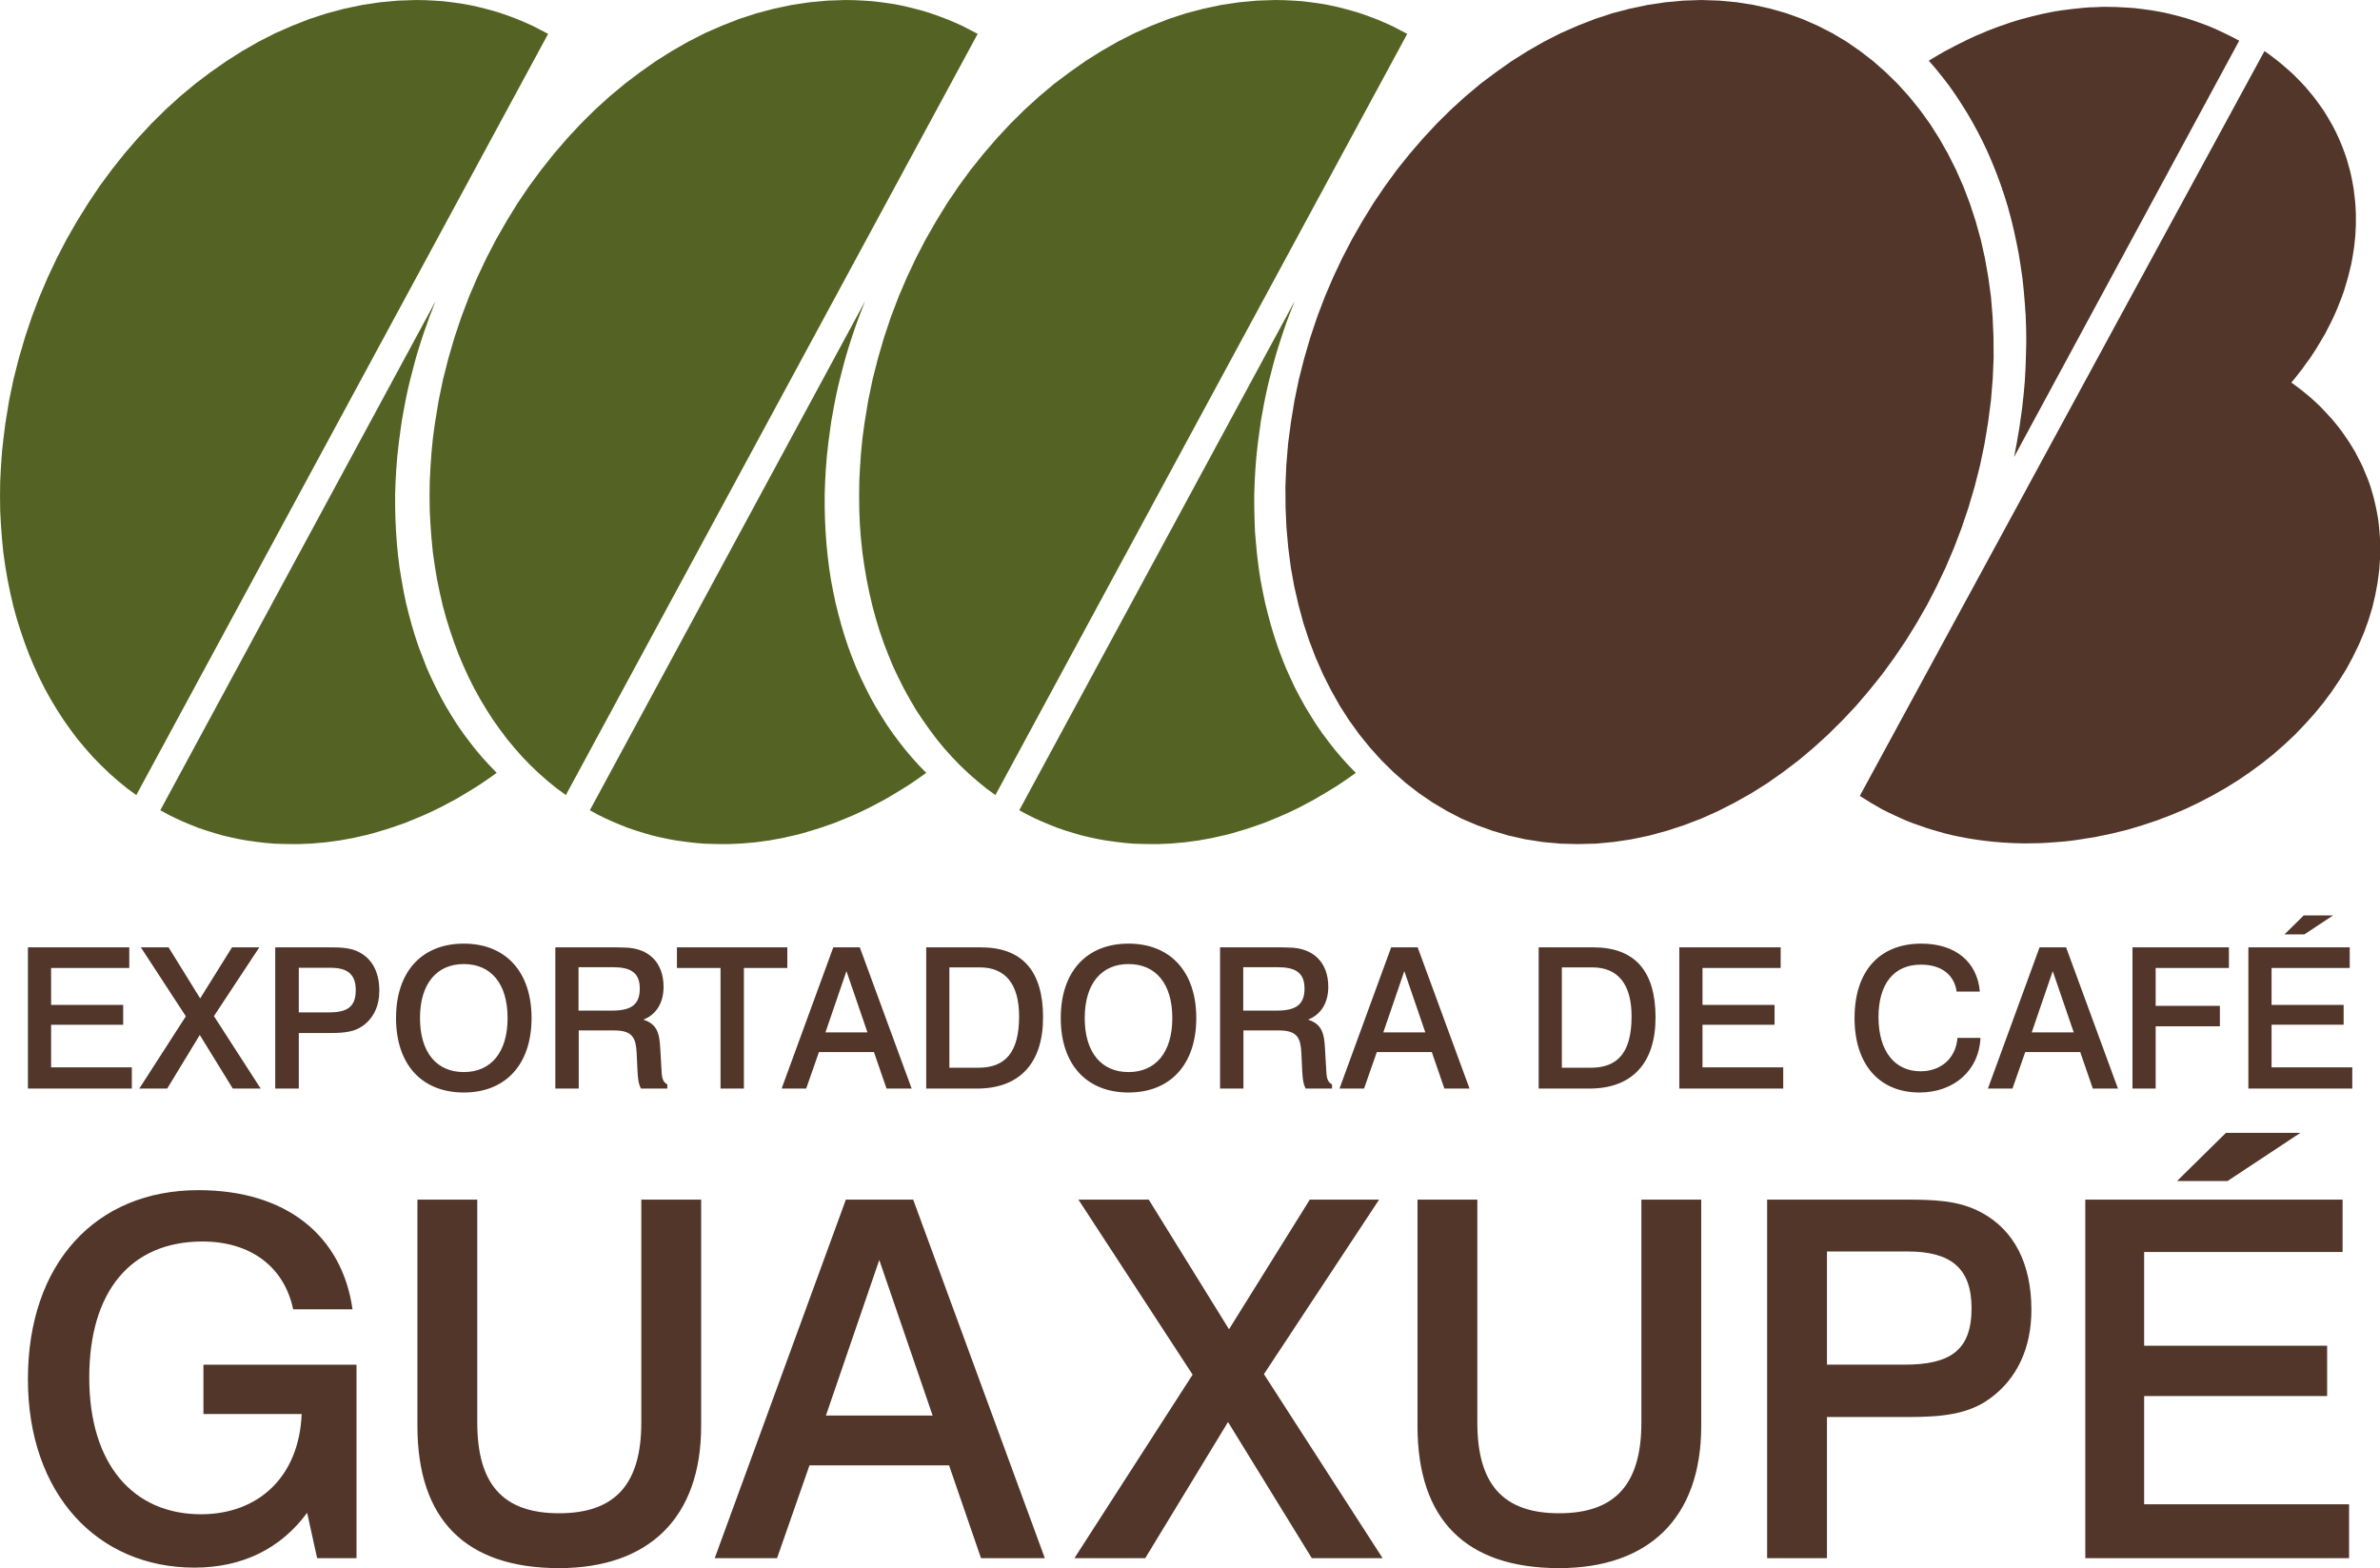 <svg xmlns="http://www.w3.org/2000/svg" xml:space="preserve" viewBox="0 0 1639.22 1079.922"><defs><clipPath id="a" clipPathUnits="userSpaceOnUse"><path d="M0 870.236h1218.896V0H0Z"/></clipPath></defs><g transform="matrix(0 2.787 2.787 0 -392.996 -250.982)"><path fill="#513629" fill-rule="evenodd" d="m90.059 561.474.147 4.422.406 4.311.663 4.2.921 4.127 1.142 3.979 1.4 3.869 1.658 3.795 1.843 3.611 2.1 3.538 2.322 3.353 2.505 3.242 2.727 3.095 2.874 2.948 3.095 2.8 3.279 2.654 3.464 2.505 3.648 2.321 3.758 2.137 3.943 1.99 4.089 1.805 4.238 1.622 4.385 1.437 4.495 1.252 4.606 1.032 4.753.847 4.827.664 4.937.405 5.048.222 5.158.036 5.196-.221 5.305-.442 5.38-.701 5.343-.884 5.306-1.105 5.232-1.327 5.122-1.51 5.048-1.696 4.937-1.878 4.864-2.064 4.717-2.247 4.642-2.395 4.495-2.58 4.348-2.69 4.238-2.874 4.089-2.984 3.943-3.169 3.795-3.242 3.611-3.39 3.464-3.501 3.279-3.611 3.096-3.684 2.91-3.832 2.727-3.869 2.505-3.98 2.284-4.052 2.101-4.127 1.88-4.201 1.621-4.237 1.399-4.275 1.179-4.347.922-4.385.663-4.422.406-4.421.11-4.458-.11-4.423-.406-4.31-.663-4.201-.922-4.127-1.179-3.979-1.399-3.869-1.621-3.795-1.88-3.611-2.101-3.537-2.284-3.354-2.505-3.242-2.727-3.095-2.91-2.948-3.096-2.799-3.279-2.654-3.464-2.506-3.611-2.321-3.795-2.137-3.943-1.989-4.089-1.806-4.238-1.622-4.348-1.436-4.495-1.217-4.642-1.068-4.717-.847-4.864-.626-4.937-.443-5.048-.221-5.122-.037-5.232.221-5.306.443-5.343.7-5.38.884-5.305 1.105-5.196 1.327-5.158 1.511-5.048 1.695-4.937 1.878-4.827 2.064-4.753 2.248-4.606 2.394-4.495 2.58-4.385 2.69-4.238 2.874-4.089 2.985-3.943 3.168-3.758 3.242-3.648 3.39-3.464 3.501-3.279 3.611-3.095 3.685-2.874 3.832-2.727 3.869-2.505 3.979-2.322 4.053-2.1 4.127-1.843 4.201-1.658 4.237-1.4 4.274-1.142 4.348-.921 4.385-.663 4.421-.406 4.422z"/><path fill="#546223" fill-rule="evenodd" d="m281.035 263.754 1.032-1.437.995-1.437.995-1.474.921-1.474.921-1.51.884-1.474.884-1.511.811-1.548.811-1.511.773-1.547.737-1.547.701-1.548.663-1.584.663-1.584.627-1.548.552-1.621.553-1.585.516-1.584.478-1.622.479-1.621.406-1.621.369-1.621.368-1.622.295-1.658.295-1.621.221-1.658.22-1.658.148-1.658.148-1.622.073-1.658.074-1.695v-1.658l-.037-2.21-.073-2.248-.185-2.174-.258-2.174-.294-2.137-.369-2.137-.442-2.063-.479-2.064-.59-2.027-.626-2.026-.663-1.953-.774-1.952-.811-1.917-.848-1.879-.92-1.842-.995-1.806-125.794 68.019 1.879-.737 1.879-.737 1.916-.663 1.917-.7 1.915-.627 1.953-.626 1.953-.59 1.99-.552 1.99-.516 1.989-.516 1.99-.479 2.026-.442 2.027-.405 2.027-.369 2.063-.369 2.063-.294 3.28-.442 3.242-.368 3.206-.259 3.205-.184 3.169-.111h3.132l3.096.074 3.057.148 3.058.221 2.985.295 2.948.368 2.911.479 2.874.516 2.837.589 2.8.7 2.727.738 2.69.81 2.653.884 2.579.995 2.579.995 2.469 1.106 2.432 1.178 2.395 1.217 2.321 1.289 2.248 1.364 2.211 1.399 2.137 1.475 2.063 1.547 2.027 1.584 1.952 1.658 1.88 1.732zm0 106.154 1.032-1.436.995-1.437.995-1.475.921-1.473.921-1.511.884-1.474.884-1.511.811-1.547.811-1.511.773-1.547.737-1.548.701-1.547.663-1.585.663-1.584.627-1.584.552-1.585.553-1.584.516-1.622.478-1.584.479-1.621.406-1.621.369-1.621.368-1.622.295-1.658.295-1.621.221-1.658.22-1.658.148-1.658.148-1.658.073-1.658.074-1.658v-1.659l-.037-2.247-.073-2.212-.185-2.173-.258-2.174-.294-2.137-.369-2.137-.442-2.064-.479-2.063-.59-2.027-.626-2.026-.663-1.953-.774-1.953-.811-1.916-.848-1.879-.92-1.842-.995-1.807-125.794 68.02 1.879-.737 1.879-.737 1.916-.7 1.917-.664 1.915-.627 1.953-.626 1.953-.589 1.99-.553 1.99-.516 1.989-.515 1.99-.48 2.026-.441 2.027-.406 2.027-.368 2.063-.369 2.063-.295 3.28-.442 3.242-.368 3.206-.258 3.205-.184 3.169-.111h3.132l3.096.074 3.057.147 3.058.221 2.985.295 2.948.369 2.911.441 2.874.553 2.837.59 2.8.7 2.727.737 2.69.81 2.653.885 2.579.958 2.579 1.032 2.469 1.105 2.432 1.179 2.395 1.216 2.321 1.29 2.248 1.363 2.211 1.4 2.137 1.474 2.063 1.548 2.027 1.584 1.952 1.658 1.88 1.695zm0 106.156 1.032-1.437.995-1.437.995-1.474.921-1.474.921-1.51.884-1.511.884-1.511.811-1.511.811-1.511.773-1.547.737-1.548.701-1.584.663-1.547.663-1.585.627-1.584.552-1.585.553-1.584.516-1.621.478-1.585.479-1.621.406-1.622.369-1.621.368-1.658.295-1.621.295-1.658.221-1.622.22-1.658.148-1.658.148-1.658.073-1.658.074-1.658v-1.658l-.037-2.247-.073-2.212-.185-2.174-.258-2.173-.294-2.137-.369-2.137-.442-2.064-.479-2.063-.59-2.027-.626-2.026-.663-1.953-.774-1.953-.811-1.916-.848-1.879-.92-1.843-.995-1.842-125.794 68.056 1.879-.738 1.879-.736 1.916-.7 1.917-.663 1.915-.627 1.953-.626 1.953-.59 1.99-.553 1.99-.516 1.989-.515 1.99-.48 2.026-.441 2.027-.406 2.027-.368 2.063-.369 2.063-.294 3.28-.443 3.242-.368 3.206-.258 3.205-.184 3.169-.111h3.132l3.096.074 3.057.111 3.058.258 2.985.294 2.948.369 2.911.442 2.874.552 2.837.59 2.8.7 2.727.737 2.69.811 2.653.884 2.579.958 2.579 1.032 2.469 1.105 2.432 1.142 2.395 1.253 2.321 1.289 2.248 1.364 2.211 1.401 2.137 1.473 2.063 1.548 2.027 1.584 1.952 1.658 1.88 1.695zM90.059 243.82l.037 2.248.11 2.211.148 2.21.258 2.138.295 2.174.368 2.099.442 2.101.516 2.026.553 2.064.626 1.989.7 1.99.737 1.916.811 1.916.847 1.879.959 1.843.957 1.842 188.101-101.77-1.658-2.285-1.805-2.21-1.879-2.137-1.99-2.064-2.063-2.026-2.174-1.916-2.248-1.88-2.358-1.768-2.395-1.695-2.506-1.621-2.579-1.548-2.653-1.474-2.726-1.363-2.801-1.29-2.874-1.216-2.948-1.105-3.021-1.032-3.058-.957-3.132-.848-3.206-.737-3.242-.663-3.279-.553-3.353-.479-3.428-.331-3.426-.258-3.5-.185-3.575-.037-3.574.037-3.611.185-3.684.258-3.685.405-3.722.479-5.38.884-5.305 1.105-5.196 1.327-5.158 1.511-5.048 1.695-4.937 1.879-4.827 2.063-4.753 2.248-4.606 2.395-4.495 2.579-4.385 2.727-4.238 2.837-4.089 3.021-3.943 3.132-3.758 3.243-3.648 3.389-3.464 3.501-3.279 3.611-3.095 3.722-2.874 3.795-2.727 3.906-2.505 3.942-2.322 4.053-2.1 4.127-1.843 4.2-1.658 4.238-1.4 4.311-1.142 4.311-.921 4.384-.663 4.422-.406 4.422z"/><path fill="#546223" fill-rule="evenodd" d="m90.059 349.975.037 2.247.11 2.211.148 2.174.258 2.174.295 2.137.368 2.137.442 2.064.516 2.063.553 2.063.626 1.99.7 1.953.737 1.953.811 1.916.847 1.879.959 1.842.957 1.843 188.101-101.77-1.658-2.285-1.805-2.21-1.879-2.137-1.99-2.101-2.063-1.99-2.174-1.915-2.248-1.88-2.358-1.769-2.395-1.695-2.506-1.621-2.579-1.547-2.653-1.474-2.726-1.363-2.801-1.29-2.874-1.216-2.948-1.105-3.021-1.032-3.058-.958-3.132-.848-3.206-.737-3.242-.663-3.279-.552-3.353-.48-3.428-.331-3.426-.258-3.5-.184-3.575-.037-3.574.037-3.611.184-3.684.258-3.685.368-3.722.516-5.38.885-5.305 1.105-5.196 1.326-5.158 1.511-5.048 1.695-4.937 1.879-4.827 2.064-4.753 2.247-4.606 2.396-4.495 2.578-4.385 2.69-4.238 2.874-4.089 3.022-3.943 3.132-3.758 3.242-3.648 3.391-3.464 3.5-3.279 3.61-3.095 3.722-2.874 3.795-2.727 3.869-2.505 3.98-2.322 4.053-2.1 4.126-1.843 4.201-1.658 4.238-1.4 4.31-1.142 4.311-.921 4.385-.663 4.422-.406 4.421zm0 106.155.037 2.248.11 2.21.148 2.174.258 2.174.295 2.138.368 2.136.442 2.064.516 2.063.553 2.027.626 2.026.7 1.953.737 1.953.811 1.916.847 1.879.959 1.843.957 1.842 188.101-101.77-1.658-2.285-1.805-2.211-1.879-2.136-1.99-2.101-2.063-1.99-2.174-1.952-2.248-1.843-2.358-1.768-2.395-1.695-2.506-1.658-2.579-1.511-2.653-1.473-2.726-1.364-2.801-1.327-2.874-1.179-2.948-1.142-3.021-1.032-3.058-.921-3.132-.848-3.206-.736-3.242-.663-3.279-.553-3.353-.479-3.428-.368-3.426-.259-3.5-.147-3.575-.037-3.574.037-3.611.184-3.684.259-3.685.368-3.722.515-5.38.885-5.305 1.105-5.196 1.327-5.158 1.511-5.048 1.694-4.937 1.879-4.827 2.064-4.753 2.247-4.606 2.395-4.495 2.58-4.385 2.69-4.238 2.873-4.089 2.985-3.943 3.169-3.758 3.242-3.648 3.39-3.464 3.501-3.279 3.61-3.095 3.685-2.874 3.833-2.727 3.868-2.505 3.98-2.322 4.052-2.1 4.128-1.843 4.2-1.658 4.237-1.4 4.275-1.142 4.348-.921 4.384-.663 4.422-.406 4.422z"/><path fill="#513629" fill-rule="evenodd" d="m91.754 661.733.037 2.247.111 2.211.147 2.211.258 2.174.295 2.137.368 2.1.442 2.101.516 2.063.553 2.026.626 1.99.701 1.99.736 1.953.81 1.879.885 1.879.922 1.879.957 1.805 102.876-55.638-1.069.222-1.068.184-1.069.22-1.105.185-1.069.184-1.069.185-1.105.184-1.069.147-3.389.479-3.353.368-3.317.295-3.316.185-3.279.11-3.243.074-3.206-.037-3.205-.111-3.132-.221-3.095-.258-3.095-.331-3.022-.443-3.021-.478-2.947-.59-2.911-.626-2.874-.7-2.838-.774-2.763-.848-2.727-.921-2.689-.995-2.654-1.068-2.579-1.105-2.505-1.18-2.469-1.253-2.432-1.326-2.358-1.364-2.284-1.436-2.248-1.474-2.211-1.548-2.1-1.621-2.064-1.658-1.99-1.732-.773 1.29-.774 1.29-.737 1.289-.7 1.326-.7 1.327-.663 1.326-.664 1.327-.626 1.326-.626 1.363-.553 1.364-.589 1.327-.516 1.363-.516 1.363-.479 1.4-.479 1.363-.442 1.401-.405 1.363-.369 1.4-.369 1.4-.331 1.401-.332 1.399-.295 1.438-.258 1.4-.22 1.4-.185 1.437-.184 1.4-.147 1.437-.148 1.437-.11 1.437-.037 1.401-.074 1.436Zm80.454 1.087-69.529 37.804.884 1.254.921 1.215.921 1.179.995 1.179.995 1.142.995 1.106 1.069 1.068 1.068 1.032 1.068.995 1.143.959 1.142.957 1.179.885 1.179.847 1.216.847 1.253.774 1.253.737 1.289.737 1.29.663 1.327.627 1.363.589 1.364.553 1.399.515 1.401.48 1.436.405 1.438.406 1.473.331 1.474.295 1.511.258 1.511.184 1.547.184 1.547.11 1.548.074h2.8l1.401-.074 1.363-.073 1.401-.147 1.362-.147 1.401-.222 1.363-.221 1.363-.258 1.364-.331 1.363-.332 1.326-.368 1.364-.406 1.326-.405 1.326-.479 1.328-.516 1.326-.516 1.289-.553 1.29-.589 1.289-.627 1.29-.663 1.29-.663 1.253-.737 1.252-.737 1.217-.736 1.252-.811 1.216-.811 1.179-.884 1.216-.847 1.179-.922 1.179-.921 1.143-.958.884 1.216.921 1.216.921 1.142.958 1.142.995 1.106.995 1.068 1.068 1.032 1.069.995 1.069.994 1.105.922 1.142.921 1.179.884 1.179.811 1.179.81 1.254.775 1.215.736 1.29.663 1.289.664 1.29.626 1.363.553 1.326.553 1.364.516 1.401.441 1.399.406 1.438.368 1.437.331 1.473.296 1.474.257 1.51.185 1.511.147 1.511.111 1.548.074h3.243l3.168-.222 3.206-.405 3.169-.59 3.095-.736 3.131-.958 3.059-1.106 3.021-1.289 2.948-1.438 2.948-1.584 2.837-1.769 2.837-1.916 2.727-2.026 2.689-2.211 2.58-2.321 2.542-2.432 2.432-2.58 2.358-2.689 2.248-2.8 2.174-2.948 2.063-3.021 1.953-3.133 1.843-3.242 1.731-3.316 1.621-3.39 1.474-3.5 1.364-3.575 1.215-3.647 1.106-3.722.921-3.758.81-3.869.627-3.869.295-1.989.221-1.954.148-1.953.147-1.952.11-1.917.037-1.915.037-1.916-.037-1.88-.074-1.879-.11-1.842-.147-1.842-.185-1.805-.221-1.806-.258-1.769-.294-1.769-.332-1.731-.368-1.732-.406-1.695-.479-1.695-.479-1.658-.516-1.621-.553-1.585-.552-1.584-.626-1.585-.664-1.511-.7-1.509-.7-1.475-.737-1.474-.811-1.4-.81-1.4-.848-1.363-.847-1.327-69.787 37.915z"/><g clip-path="url(#a)"><path fill="#513629" d="M439.492 191.286v24.275c15.403-.616 24.767-10.597 24.767-24.891 0-16.512-12.075-27.602-33.763-27.602-21.441 0-33.64 10.35-33.64 27.971 0 11.953 6.284 20.209 16.758 22.427v14.664c-18.237-2.588-29.449-16.389-29.449-38.076 0-25.384 18.113-42.143 46.701-42.143 28.341 0 46.578 17.128 46.578 41.157 0 11.829-4.682 21.317-13.554 27.848l11.213 2.465v9.734h-47.811v-37.829Zm2.095 108.211c15.033 0 22.426-6.284 22.426-20.332 0-14.047-7.393-20.208-22.426-20.208h-55.081v-14.787h55.943c23.167 0 35.119 11.952 35.119 34.995 0 22.057-12.322 35.119-35.119 35.119h-55.943v-14.787Zm-1.726 45.624-38.445 13.185 38.445 13.185Zm-53.355 4.929 88.597-32.408v15.403l-22.919 8.01v34.502l22.919 7.887v15.772l-88.597-32.531Zm-0 131.776v-17.127l32.038-19.962-32.038-19.839v-17.375l43.251 28.218 45.346-29.204v17.498l-33.639 20.456 33.639 20.701v17.497l-45.469-29.327Zm55.081 64.82c15.033 0 22.426-6.285 22.426-20.333 0-14.047-7.393-20.209-22.426-20.209h-55.081v-14.786h55.943c23.167 0 35.119 11.953 35.119 34.995 0 22.057-12.322 35.119-35.119 35.119h-55.943v-14.786Zm-14.294 64.961v-19.101h-27.971v19.962c0 10.597 4.066 15.773 14.046 15.773 10.598 0 13.925-5.546 13.925-16.634m-37.583 19.099c-3.08-5.668-3.204-11.83-3.204-19.222v-33.764h88.598v14.786h-34.873v20.085c0 8.627-.738 15.033-4.682 20.332-4.805 6.531-12.322 10.106-21.811 10.106-11.459 0-19.715-4.314-24.028-12.323m-19.697 78.78v-18.388l11.897-12.076v12.474Zm91.782-38.596h-26.74v45.222h-12.445v-45.222h-23.166v49.042h-12.938v-63.584h88.597v65.186h-13.308ZM343.289 153.639v17.813h-4.902v-17.813h-9.125v19.318h-5.096v-25.045h34.898v25.676h-5.242v-19.949Zm-19.123 51.453v-6.747l12.619-7.863-12.619-7.814v-6.844l17.036 11.115 17.862-11.503v6.892l-13.25 8.057 13.25 8.154v6.893l-17.91-11.552zm16.066 17.283v-7.523h-11.018v7.863c0 4.174 1.601 6.213 5.533 6.213 4.174 0 5.485-2.184 5.485-6.553m-14.804 7.523c-1.214-2.232-1.262-4.659-1.262-7.571v-13.299h34.898v5.824h-13.735v7.911c0 3.398-.292 5.922-1.845 8.009-1.894 2.573-4.854 3.98-8.591 3.98-4.514 0-7.766-1.699-9.465-4.854m29.559 25.729c0-6.698-4.853-10.824-13.348-10.824-8.542 0-13.348 4.174-13.348 10.824 0 6.698 4.806 10.824 13.348 10.824 8.495 0 13.348-4.126 13.348-10.824m-31.743 0c0-10.338 6.892-16.745 18.395-16.745s18.395 6.407 18.395 16.745c0 10.338-6.94 16.745-18.395 16.745-11.455 0-18.395-6.407-18.395-16.745m16.551 36.651v-8.3h-10.727v8.446c0 4.368 1.262 6.698 5.291 6.698 4.077 0 5.436-2.281 5.436-6.844m14.221 12.183-4.999-.291c-3.786-.194-5.922-.874-6.99-4.175-1.212 3.155-4.125 5-8.105 5-6.067 0-9.708-3.737-9.708-9.853 0-.194-.048-.826-.048-1.845v-15.046h34.898v5.776h-14.367v8.785c0 4.611 1.942 5.339 5.582 5.533l4.174.194c1.844.097 3.349.194 4.611.874v6.504h-1.019c-.728-1.31-1.99-1.359-4.029-1.456m-29.85 31.117v-27.278h5.096v10.775h29.802v5.776h-29.802v10.727Zm21.017 9.42-15.144 5.194 15.144 5.193Zm-21.017 1.941 34.898-12.765v6.067l-9.028 3.155v13.591l9.028 3.106v6.213l-34.898-12.814Zm29.753 35.825v-7.135h-24.803v7.523c0 6.359 4.175 9.708 12.086 9.708 8.688 0 12.717-3.204 12.717-10.096m-29.753.631v-13.493h34.898v12.522c0 10.63-6.359 16.357-17.57 16.357-11.504 0-17.328-5.145-17.328-15.386m30.821 36.505c0-6.698-4.853-10.824-13.348-10.824-8.542 0-13.348 4.174-13.348 10.824 0 6.698 4.806 10.824 13.348 10.824 8.495 0 13.348-4.126 13.348-10.824m-31.743 0c0-10.338 6.892-16.746 18.395-16.746s18.395 6.408 18.395 16.746c0 10.338-6.94 16.745-18.395 16.745-11.455 0-18.395-6.407-18.395-16.745m16.551 36.65v-8.299h-10.727v8.445c0 4.368 1.262 6.698 5.291 6.698 4.077 0 5.436-2.282 5.436-6.844m14.221 12.183-4.999-.291c-3.786-.195-5.922-.874-6.99-4.174-1.212 3.154-4.125 4.999-8.105 4.999-6.067 0-9.708-3.738-9.708-9.853 0-.195-.048-.826-.048-1.844v-15.047h34.898v5.776h-14.367v8.784c0 4.612 1.942 5.34 5.582 5.534l4.174.194c1.844.097 3.349.195 4.611.874v6.504h-1.019c-.728-1.311-1.99-1.359-4.029-1.456m-8.833 14.129-15.144 5.193 15.144 5.194Zm-21.017 1.942 34.898-12.766v6.067l-9.028 3.156v13.589l9.028 3.107v6.213l-34.898-12.814Zm29.753 49.32v-7.135h-24.803v7.523c0 6.358 4.175 9.708 12.086 9.708 8.688 0 12.717-3.204 12.717-10.096m-29.753.631v-13.493h34.898v12.521c0 10.631-6.359 16.358-17.57 16.358-11.504 0-17.328-5.145-17.328-15.386m19.123 26.991v17.812h-4.902v-17.812h-9.125v19.317h-5.096v-25.044h34.898v25.675h-5.242v-19.948Zm11.504 53.882c0-6.358-4.951-10.387-13.397-10.387-8.202 0-12.959 3.786-12.959 10.484 0 5 2.427 8.202 6.649 8.834v5.727c-7.28-.631-11.842-5.97-11.842-14.464 0-10.338 6.795-16.502 18.395-16.502 11.455 0 18.395 6.115 18.395 16.066 0 8.591-5.582 14.754-13.493 15.046v-5.679c5-.389 8.252-4.028 8.252-9.125m-9.611 27.477-15.144 5.193 15.144 5.194Zm-21.017 1.942 34.898-12.766v6.067l-9.028 3.155v13.59l9.028 3.107v6.213l-34.898-12.814Zm34.898 22.961v5.728h-15.386v15.871h-5.049v-15.871h-9.367v18.103h-5.096v-23.831Zm-5.242 34.369h-10.533v17.812h-4.901v-17.812h-9.126v19.317h-5.096v-25.044h34.898v25.675h-5.242ZM316.271 717.58v-7.244l4.687-4.757v4.914z"/></g></g></svg>
